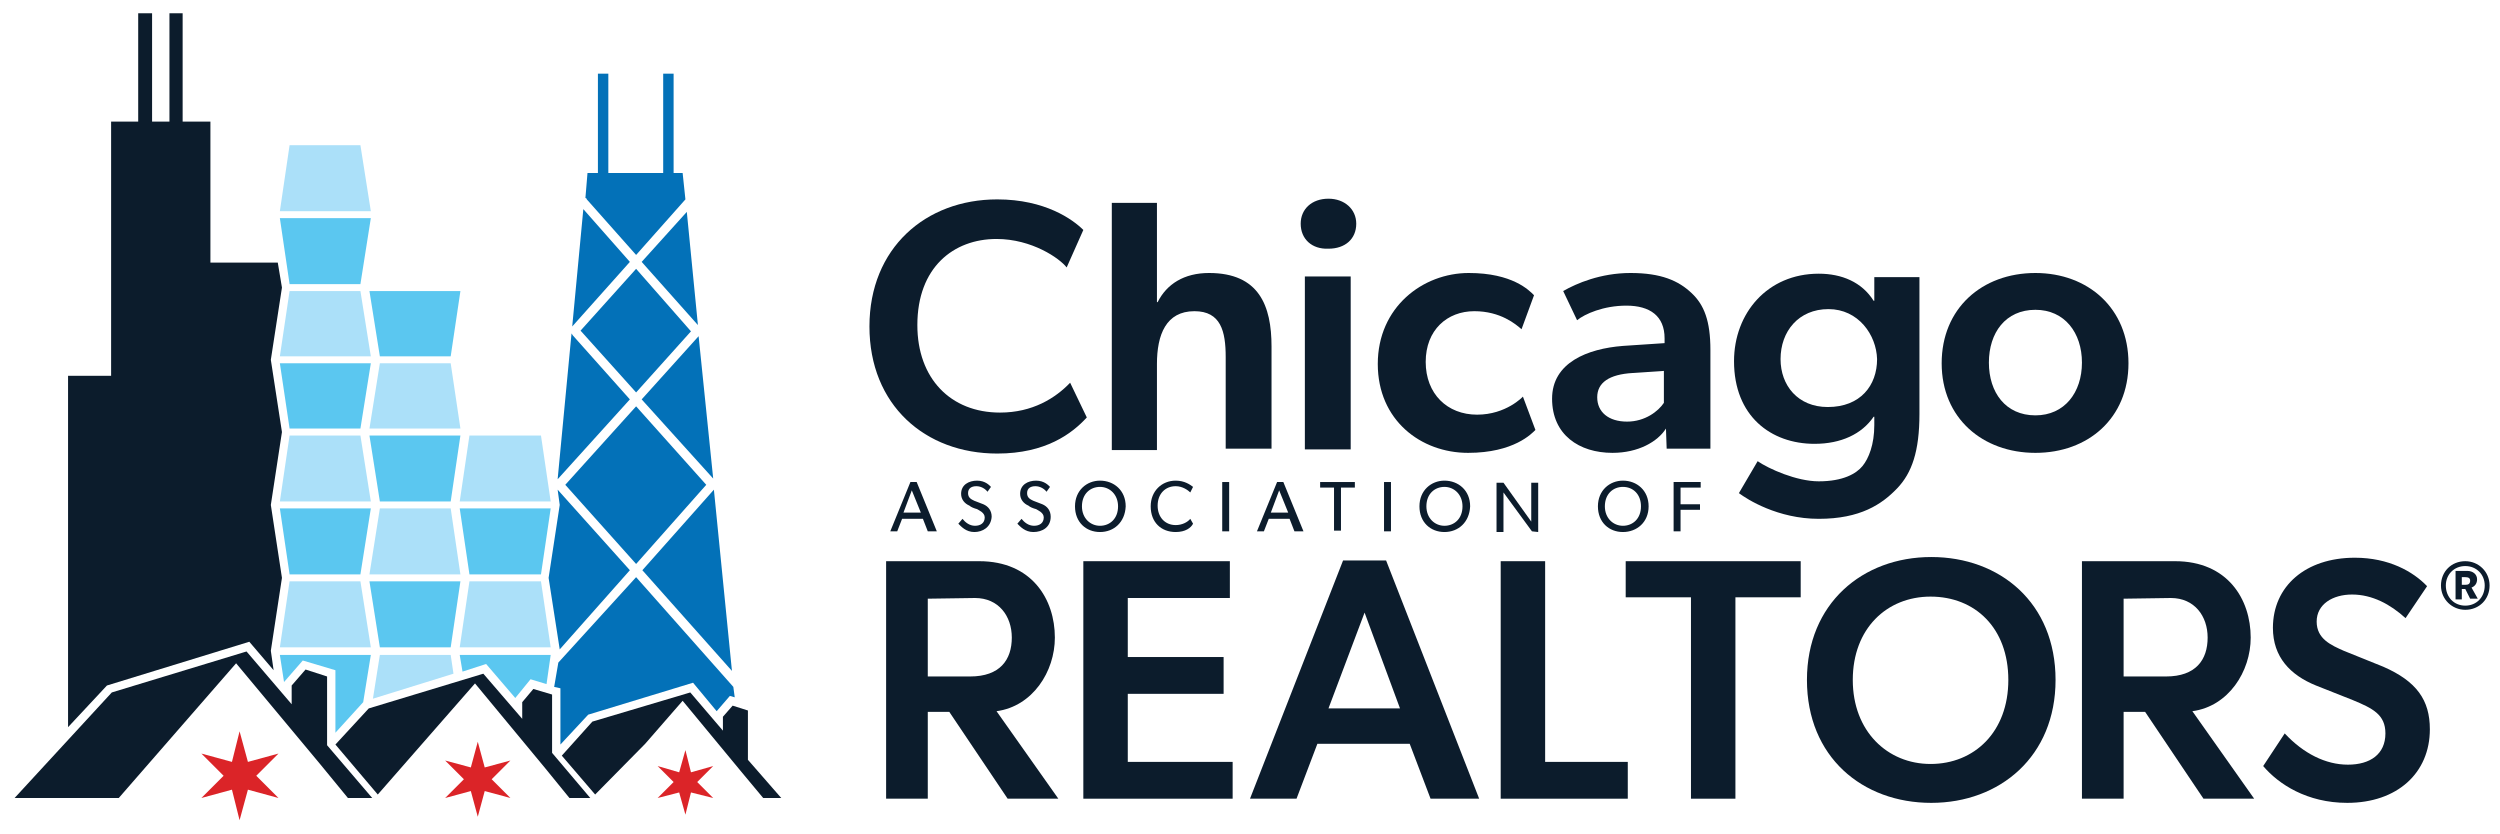 <svg xmlns="http://www.w3.org/2000/svg" id="Layer_1" width="5in" height="1.667in" viewBox="0 0 360 120.024"><polygon points="80.3 70.512 80.6 72.712 79 83.212 80.6 93.512 90.7 82.112 80.3 70.512" fill="#0371b8"></polygon><g><g><g><g><polygon points="222.5 80.812 222.5 109.712 234.4 109.712 234.4 115.012 216.1 115.012 216.1 80.812 222.5 80.812" fill="#0c1c2c"></polygon><polygon points="234.1 86.012 234.1 80.812 259.3 80.812 259.3 86.012 249.9 86.012 249.9 115.012 243.5 115.012 243.5 86.012 234.1 86.012" fill="#0c1c2c"></polygon><path d="M133.6,86.212v11.2h6.1c4.3,0,6-2.4,6-5.6,0-3.1-1.9-5.7-5.3-5.7l-6.8.1h0ZM145.1,115.012l-8.4-12.5h-3.1v12.5h-6v-34.2h13.4c7.6,0,10.9,5.5,10.9,11,0,4.9-3.2,9.9-8.4,10.6l8.9,12.6h-7.3,0Z" fill="#0c1c2c"></path><polygon points="177.1 80.812 177.1 86.112 162.4 86.112 162.4 94.612 176.2 94.612 176.2 99.912 162.4 99.912 162.4 109.712 177.5 109.712 177.5 115.012 156 115.012 156 80.812 177.1 80.812" fill="#0c1c2c"></polygon><path d="M201.6,102.012l-5.1-13.8-5.2,13.8h10.3ZM189.7,107.112l-3,7.9h-6.7l13.4-34.3h6.2l13.4,34.3h-7l-3-7.9h-13.3,0Z" fill="#0c1c2c"></path><path d="M278,85.912c-6.3,0-11.2,4.6-11.2,12s5,12.1,11.2,12.1c6.3,0,11.2-4.6,11.2-12.1s-4.8-12-11.2-12M260.2,97.912c0-11,8-17.7,17.9-17.7s17.9,6.6,17.9,17.7c0,11-8,17.7-17.9,17.7s-17.9-6.6-17.9-17.7" fill="#0c1c2c"></path><path d="M305.8,86.212v11.2h6.1c4.3,0,6-2.4,6-5.6,0-3.1-1.9-5.7-5.3-5.7l-6.8.1h0ZM317.3,115.012l-8.4-12.5h-3.1v12.5h-6v-34.2h13.4c7.6,0,10.9,5.5,10.9,11,0,4.9-3.2,9.9-8.4,10.6l8.9,12.6h-7.3Z" fill="#0c1c2c"></path><path d="M349.9,105.012c0,6.3-4.7,10.6-11.9,10.6-5.8,0-9.9-2.7-12.1-5.3l3.1-4.7c2.7,2.9,5.9,4.5,9.1,4.5s5.4-1.5,5.4-4.5c0-2.7-1.8-3.6-4.7-4.8l-5.3-2.1c-3.7-1.5-6.2-4.1-6.2-8.3,0-6,4.7-10.1,11.8-10.1,4.9,0,8.4,2,10.4,4.1l-3.1,4.6c-2.2-2-4.8-3.4-7.7-3.4-2.8,0-5.1,1.4-5.1,3.9s2.1,3.4,3.9,4.2l5.7,2.3c4.8,2.1,6.7,4.8,6.7,9" fill="#0c1c2c"></path><path d="M355,84.212c.4,0,.7-.1.7-.6,0-.4-.3-.5-.7-.5h-.5v1.1h.5ZM354.5,84.912v1.4h-.9v-4.1h1.7c.8,0,1.4.5,1.4,1.2,0,.6-.3,1-.8,1.2l.9,1.6h-1.1l-.7-1.4h-.5v.1ZM357.8,84.312c0-1.6-1.2-2.8-2.8-2.8s-2.8,1.2-2.8,2.8c0,1.7,1.2,2.9,2.8,2.9s2.8-1.2,2.8-2.9M351.5,84.312c0-2,1.5-3.5,3.5-3.5,1.9,0,3.5,1.5,3.5,3.5s-1.5,3.5-3.5,3.5c-1.9,0-3.5-1.5-3.5-3.5" fill="#0c1c2c"></path></g><g><path d="M143.6,65.312c-10.4,0-18.4-7-18.4-18.3s8.1-18.3,18.4-18.3c6.9,0,10.9,2.9,12.4,4.4l-2.4,5.4c-1-1.3-5-4.1-10.1-4.1-6.2,0-11.4,4.1-11.4,12.4,0,7.7,4.8,12.6,11.9,12.6,4.7,0,8-2.1,10.1-4.3l2.4,5c-2.1,2.3-5.9,5.2-12.9,5.2" fill="#0c1c2c"></path><path d="M183.1,49.912v14.7h-6.6v-13.2c0-3.7-.7-6.6-4.5-6.6-4.1,0-5.4,3.4-5.4,7.6v12.4h-6.5V29.212h6.5v14.3h.1c1.3-2.6,3.8-4.2,7.4-4.2,7.2,0,9,4.7,9,10.6" fill="#0c1c2c"></path><path d="M194.5,64.712h-6.6v-24.9h6.6v24.9ZM187.3,32.212c0-2.1,1.6-3.6,4-3.6,2.3,0,4,1.5,4,3.6,0,2.2-1.6,3.6-4,3.6-2.4.1-4-1.4-4-3.6" fill="#0c1c2c"></path><path d="M219.3,57.112l1.8,4.8c-.5.5-3.1,3.3-9.7,3.3-6.8,0-13-4.7-13-12.8,0-8.2,6.5-13.1,13.1-13.1,6.3,0,8.7,2.5,9.4,3.2l-1.8,4.9c-.8-.7-3-2.6-6.8-2.6-3.9,0-7,2.7-7,7.3s3.1,7.6,7.4,7.6c4.2,0,6.6-2.6,6.6-2.6" fill="#0c1c2c"></path><path d="M230,57.212c0,2.1,1.6,3.5,4.3,3.5,2.6,0,4.5-1.5,5.3-2.7v-4.6l-4.5.3c-3.4.2-5.1,1.4-5.1,3.5M232.2,65.212c-4.8,0-8.7-2.6-8.7-7.8s5.1-7.2,10.2-7.6l6-.4v-.7c0-3.2-2.1-4.7-5.5-4.7-3.3,0-6,1.2-7.1,2.1l-2-4.2c1.9-1.1,5.4-2.6,9.7-2.6,4.4,0,6.9,1.1,8.8,2.9,1.8,1.7,2.7,4,2.7,8.2v14.2h-6.3l-.1-2.9c-1.2,1.9-4,3.5-7.7,3.5" fill="#0c1c2c"></path><path d="M263.3,44.512c-4.3,0-6.9,3.2-6.9,7.2,0,3.8,2.5,6.9,6.8,6.9,4.7,0,7.1-3.1,7.1-6.9-.1-3.5-2.7-7.2-7-7.2M261.3,63.912c-6.3,0-11.6-4-11.6-11.9,0-6.9,4.8-12.6,12.2-12.6,3.3,0,6.2,1.2,7.9,3.9h.1v-3.4h6.5v19.7c0,5.4-1.1,8.5-3.2,10.7-2.2,2.3-5.3,4.4-11.3,4.4-5.9,0-10.3-2.8-11.5-3.7l2.7-4.6c1.6,1.1,5.6,2.9,8.8,2.9,3.5,0,5.4-1.1,6.3-2.2s1.7-3.1,1.7-5.9v-1.2h-.1c-1.7,2.5-4.7,3.9-8.5,3.9" fill="#0c1c2c"></path><path d="M293.1,44.612c-4.3,0-6.7,3.3-6.7,7.6s2.4,7.6,6.7,7.6c4.2,0,6.7-3.3,6.7-7.6s-2.5-7.6-6.7-7.6M279.6,52.312c0-7.9,5.8-13,13.5-13,7.6,0,13.4,5.1,13.4,13s-5.8,12.9-13.4,12.9-13.5-5-13.5-12.9" fill="#0c1c2c"></path></g><g><path d="M133.6,76.512l-.7-1.8h-3l-.7,1.8h-1l2.9-7.1h.9l2.9,7.1h-1.3,0ZM131.3,70.612l-1.2,3.2h2.5l-1.3-3.2Z" fill="#0c1c2c"></path><path d="M140.3,76.612c-1.2,0-1.9-.8-2.3-1.2l.6-.7c.4.5,1,1,1.8,1s1.4-.4,1.4-1.2c0-.7-.8-1-1.1-1.2-.4-.1-.9-.3-1.1-.5-.7-.3-1.2-.9-1.2-1.7,0-1.3,1.1-1.9,2.3-1.9s1.8.7,2,.9l-.5.7c-.3-.4-.9-.8-1.6-.8s-1.2.3-1.2,1,.5.9.9,1.1l1.3.5c.7.3,1.2.9,1.2,1.8-.1,1.5-1.3,2.2-2.5,2.2h0Z" fill="#0c1c2c"></path><path d="M148.8,76.612c-1.2,0-1.9-.8-2.3-1.2l.6-.7c.4.5,1,1,1.8,1s1.4-.4,1.4-1.2c0-.7-.8-1-1.1-1.2-.4-.1-.9-.3-1.1-.5-.7-.3-1.2-.9-1.2-1.7,0-1.3,1.1-1.9,2.3-1.9s1.8.7,2,.9l-.5.7c-.3-.4-.9-.8-1.6-.8s-1.2.3-1.2,1,.5.9.9,1.1l1.3.5c.7.3,1.2.9,1.2,1.8,0,1.5-1.2,2.2-2.5,2.2h0Z" fill="#0c1c2c"></path><path d="M158.4,76.612c-2,0-3.6-1.4-3.6-3.7s1.7-3.7,3.6-3.7c2,0,3.7,1.4,3.7,3.7-.1,2.3-1.7,3.7-3.7,3.7ZM158.4,70.112c-1.4,0-2.6,1-2.6,2.8,0,1.7,1.2,2.8,2.6,2.8s2.6-1,2.6-2.8c0-1.7-1.2-2.8-2.6-2.8Z" fill="#0c1c2c"></path><path d="M169.3,76.612c-2.1,0-3.6-1.4-3.6-3.7,0-2.2,1.6-3.7,3.6-3.7,1.3,0,2.1.6,2.5.9l-.4.8c-.3-.3-1.1-.9-2.1-.9-1.5,0-2.6,1.1-2.6,2.8s1.1,2.8,2.6,2.8c.9,0,1.7-.4,2.1-.9l.4.7c-.3.6-1.1,1.2-2.5,1.2Z" fill="#0c1c2c"></path><path d="M176,76.512v-7.1h1v7.1h-1Z" fill="#0c1c2c"></path><path d="M186.4,76.512l-.7-1.8h-3l-.7,1.8h-1l2.9-7.1h.9l2.9,7.1h-1.3,0ZM184.2,70.612l-1.2,3.2h2.5l-1.3-3.2Z" fill="#0c1c2c"></path><path d="M193.1,70.212v6.2h-1v-6.2h-2v-.8h5v.8h-2Z" fill="#0c1c2c"></path><path d="M199.3,76.512v-7.1h1v7.1h-1Z" fill="#0c1c2c"></path><path d="M208,76.612c-2,0-3.6-1.4-3.6-3.7s1.7-3.7,3.6-3.7c2,0,3.7,1.4,3.7,3.7-.1,2.3-1.7,3.7-3.7,3.7ZM208,70.112c-1.4,0-2.6,1-2.6,2.8,0,1.7,1.2,2.8,2.6,2.8s2.6-1,2.6-2.8c0-1.7-1.2-2.8-2.6-2.8Z" fill="#0c1c2c"></path><path d="M220.6,76.512l-4.1-5.6v5.7h-1v-7.1h1l4,5.6v-5.6h1v7.1l-.9-.1h0Z" fill="#0c1c2c"></path><path d="M233.7,76.612c-2,0-3.6-1.4-3.6-3.7s1.7-3.7,3.6-3.7c2,0,3.7,1.4,3.7,3.7s-1.7,3.7-3.7,3.7ZM233.7,70.112c-1.4,0-2.6,1-2.6,2.8,0,1.7,1.2,2.8,2.6,2.8s2.6-1,2.6-2.8c0-1.7-1.1-2.8-2.6-2.8Z" fill="#0c1c2c"></path><path d="M242,70.212v2.4h2.8v.8h-2.8v3.1h-1v-7.1h3.9v.8s-2.9,0-2.9,0Z" fill="#0c1c2c"></path></g></g><g><polygon points="102.7 68.912 100.6 48.412 92.4 57.512 102.7 68.912" fill="#0371b8"></polygon><polygon points="100.5 46.812 98.9 30.512 92.4 37.712 100.5 46.812" fill="#0371b8"></polygon><polygon points="91.6 38.712 83.6 47.612 91.6 56.512 99.5 47.712 91.6 38.712" fill="#0371b8"></polygon><polygon points="84 30.112 82.4 47.012 90.7 37.712 84 30.112" fill="#0371b8"></polygon><path d="M82.5,48.312c-.1-.1-.1-.2-.2-.3l-2,21,10.4-11.5s-8.2-9.2-8.2-9.2Z" fill="#0371b8"></path><polygon points="91.6 81.212 101.7 69.812 91.6 58.512 81.4 69.812 91.6 81.212" fill="#0371b8"></polygon><path d="M91.6,36.712l7.1-8-.4-3.8h-1.3v-14.3h-1.5v14.3h-7.9v-14.3h-1.5v14.3h-1.5l-.3,3.6c.1,0,.2.1.2.2l7.1,8h0Z" fill="#0371b8"></path><polygon points="105.4 96.612 102.8 70.512 92.5 82.112 105.4 96.612" fill="#0371b8"></polygon></g><polygon points="39 93.712 40.6 83.212 39 72.712 40.6 62.212 39 51.812 40.6 41.412 40 37.812 30.3 37.812 30.3 17.512 26.3 17.512 26.3 1.912 24.4 1.912 24.4 17.512 21.9 17.512 21.9 1.912 19.9 1.912 19.9 17.512 16 17.512 16 54.112 9.8 54.112 9.8 96.112 9.8 104.712 15.4 98.712 35.9 92.412 39.4 96.512 39 93.712" fill="#0c1c2c"></polygon><polygon points="53.4 30.412 40.3 30.412 41.7 20.912 51.9 20.912 53.4 30.412" fill="#abe0f9"></polygon><polygon points="53.4 51.312 40.3 51.312 41.7 41.912 51.9 41.912 53.4 51.312" fill="#abe0f9"></polygon><polygon points="53.4 72.212 40.3 72.212 41.7 62.712 51.9 62.712 53.4 72.212" fill="#abe0f9"></polygon><polygon points="53.4 93.212 40.3 93.212 41.7 83.712 51.9 83.712 53.4 93.212" fill="#abe0f9"></polygon><polygon points="66.3 61.712 53.2 61.712 54.7 52.312 64.9 52.312 66.3 61.712" fill="#abe0f9"></polygon><polygon points="66.3 82.712 53.2 82.712 54.7 73.212 64.9 73.212 66.3 82.712" fill="#abe0f9"></polygon><polygon points="79.3 72.212 66.2 72.212 67.6 62.712 77.9 62.712 79.3 72.212" fill="#abe0f9"></polygon><polygon points="79.3 93.212 66.2 93.212 67.6 83.712 77.9 83.712 79.3 93.212" fill="#abe0f9"></polygon><polygon points="53.4 31.412 40.3 31.412 41.7 40.912 51.9 40.912 53.4 31.412" fill="#5bc7f0"></polygon><polygon points="53.4 52.312 40.3 52.312 41.7 61.712 51.9 61.712 53.4 52.312" fill="#5bc7f0"></polygon><polygon points="53.4 73.212 40.3 73.212 41.7 82.712 51.9 82.712 53.4 73.212" fill="#5bc7f0"></polygon><polygon points="66.3 41.912 53.2 41.912 54.7 51.312 64.9 51.312 66.3 41.912" fill="#5bc7f0"></polygon><polygon points="66.3 62.712 53.2 62.712 54.7 72.212 64.9 72.212 66.3 62.712" fill="#5bc7f0"></polygon><polygon points="66.3 83.712 53.2 83.712 54.7 93.212 64.9 93.212 66.3 83.712" fill="#5bc7f0"></polygon><polygon points="79.3 73.212 66.2 73.212 67.6 82.712 77.9 82.712 79.3 73.212" fill="#5bc7f0"></polygon><polygon points="65.3 97.012 64.9 94.312 54.7 94.312 53.7 100.612 65.3 97.012" fill="#abe0f9"></polygon><polygon points="70 95.612 74.2 100.512 76.4 97.812 78.7 98.512 79.3 94.312 66.2 94.312 66.6 96.712 70 95.612" fill="#5bc7f0"></polygon><polygon points="80.7 107.212 84.7 102.912 99.8 98.312 103.2 102.412 105.1 100.212 105.8 100.412 105.6 98.912 91.6 83.112 80.4 95.412 79.8 98.912 80.7 99.112 80.7 107.212" fill="#0371b8"></polygon><polygon points="107.7 109.412 107.7 102.312 105.5 101.612 104.1 103.212 104.1 105.212 99.4 99.712 99.3 99.812 99.4 99.712 85.3 103.912 80.9 108.812 85.7 114.412 92.9 107.112 98.3 100.912 106.9 111.312 109.9 114.912 112.5 114.912 107.7 109.412" fill="#0c1c2c"></polygon><polygon points="98.7 108.012 99.5 111.212 102.7 110.312 100.4 112.612 102.7 114.912 99.5 114.112 98.7 117.312 97.8 114.112 94.7 114.912 97 112.612 94.7 110.312 97.8 111.212 98.7 108.012" fill="#db2428"></polygon><polygon points="68.8 106.812 69.8 110.512 73.5 109.512 70.8 112.212 73.5 114.912 69.8 113.912 68.8 117.612 67.8 113.912 64.1 114.912 66.8 112.212 64.1 109.512 67.8 110.512 68.8 106.812" fill="#db2428"></polygon><polygon points="34.5 105.312 35.7 109.712 40.1 108.512 36.9 111.712 40.1 114.912 35.7 113.712 34.5 118.112 33.4 113.712 29 114.912 32.2 111.712 29 108.512 33.4 109.712 34.5 105.312" fill="#db2428"></polygon><polygon points="79.5 108.412 79.5 100.012 76.8 99.212 75.2 101.112 75.2 103.512 69.6 97.012 69.5 97.112 69.6 97.012 53.1 102.012 48.3 107.212 54.4 114.412 68.4 98.412 78.5 110.612 82 114.912 85 114.912 79.5 108.412" fill="#0c1c2c"></polygon><polygon points="47.1 107.312 47.1 97.412 44 96.412 42 98.712 42 101.412 35.5 93.812 35.4 94.012 35.5 93.812 16.1 99.712 2.1 114.912 17.1 114.912 34 95.512 46 109.912 50.1 114.912 53.6 114.912 47.1 107.312" fill="#0c1c2c"></polygon></g><polygon points="48.3 105.512 52.3 101.112 53.4 94.312 40.3 94.312 40.9 98.212 43.6 95.112 48.3 96.512 48.3 105.512" fill="#5bc7f0"></polygon></g></svg>